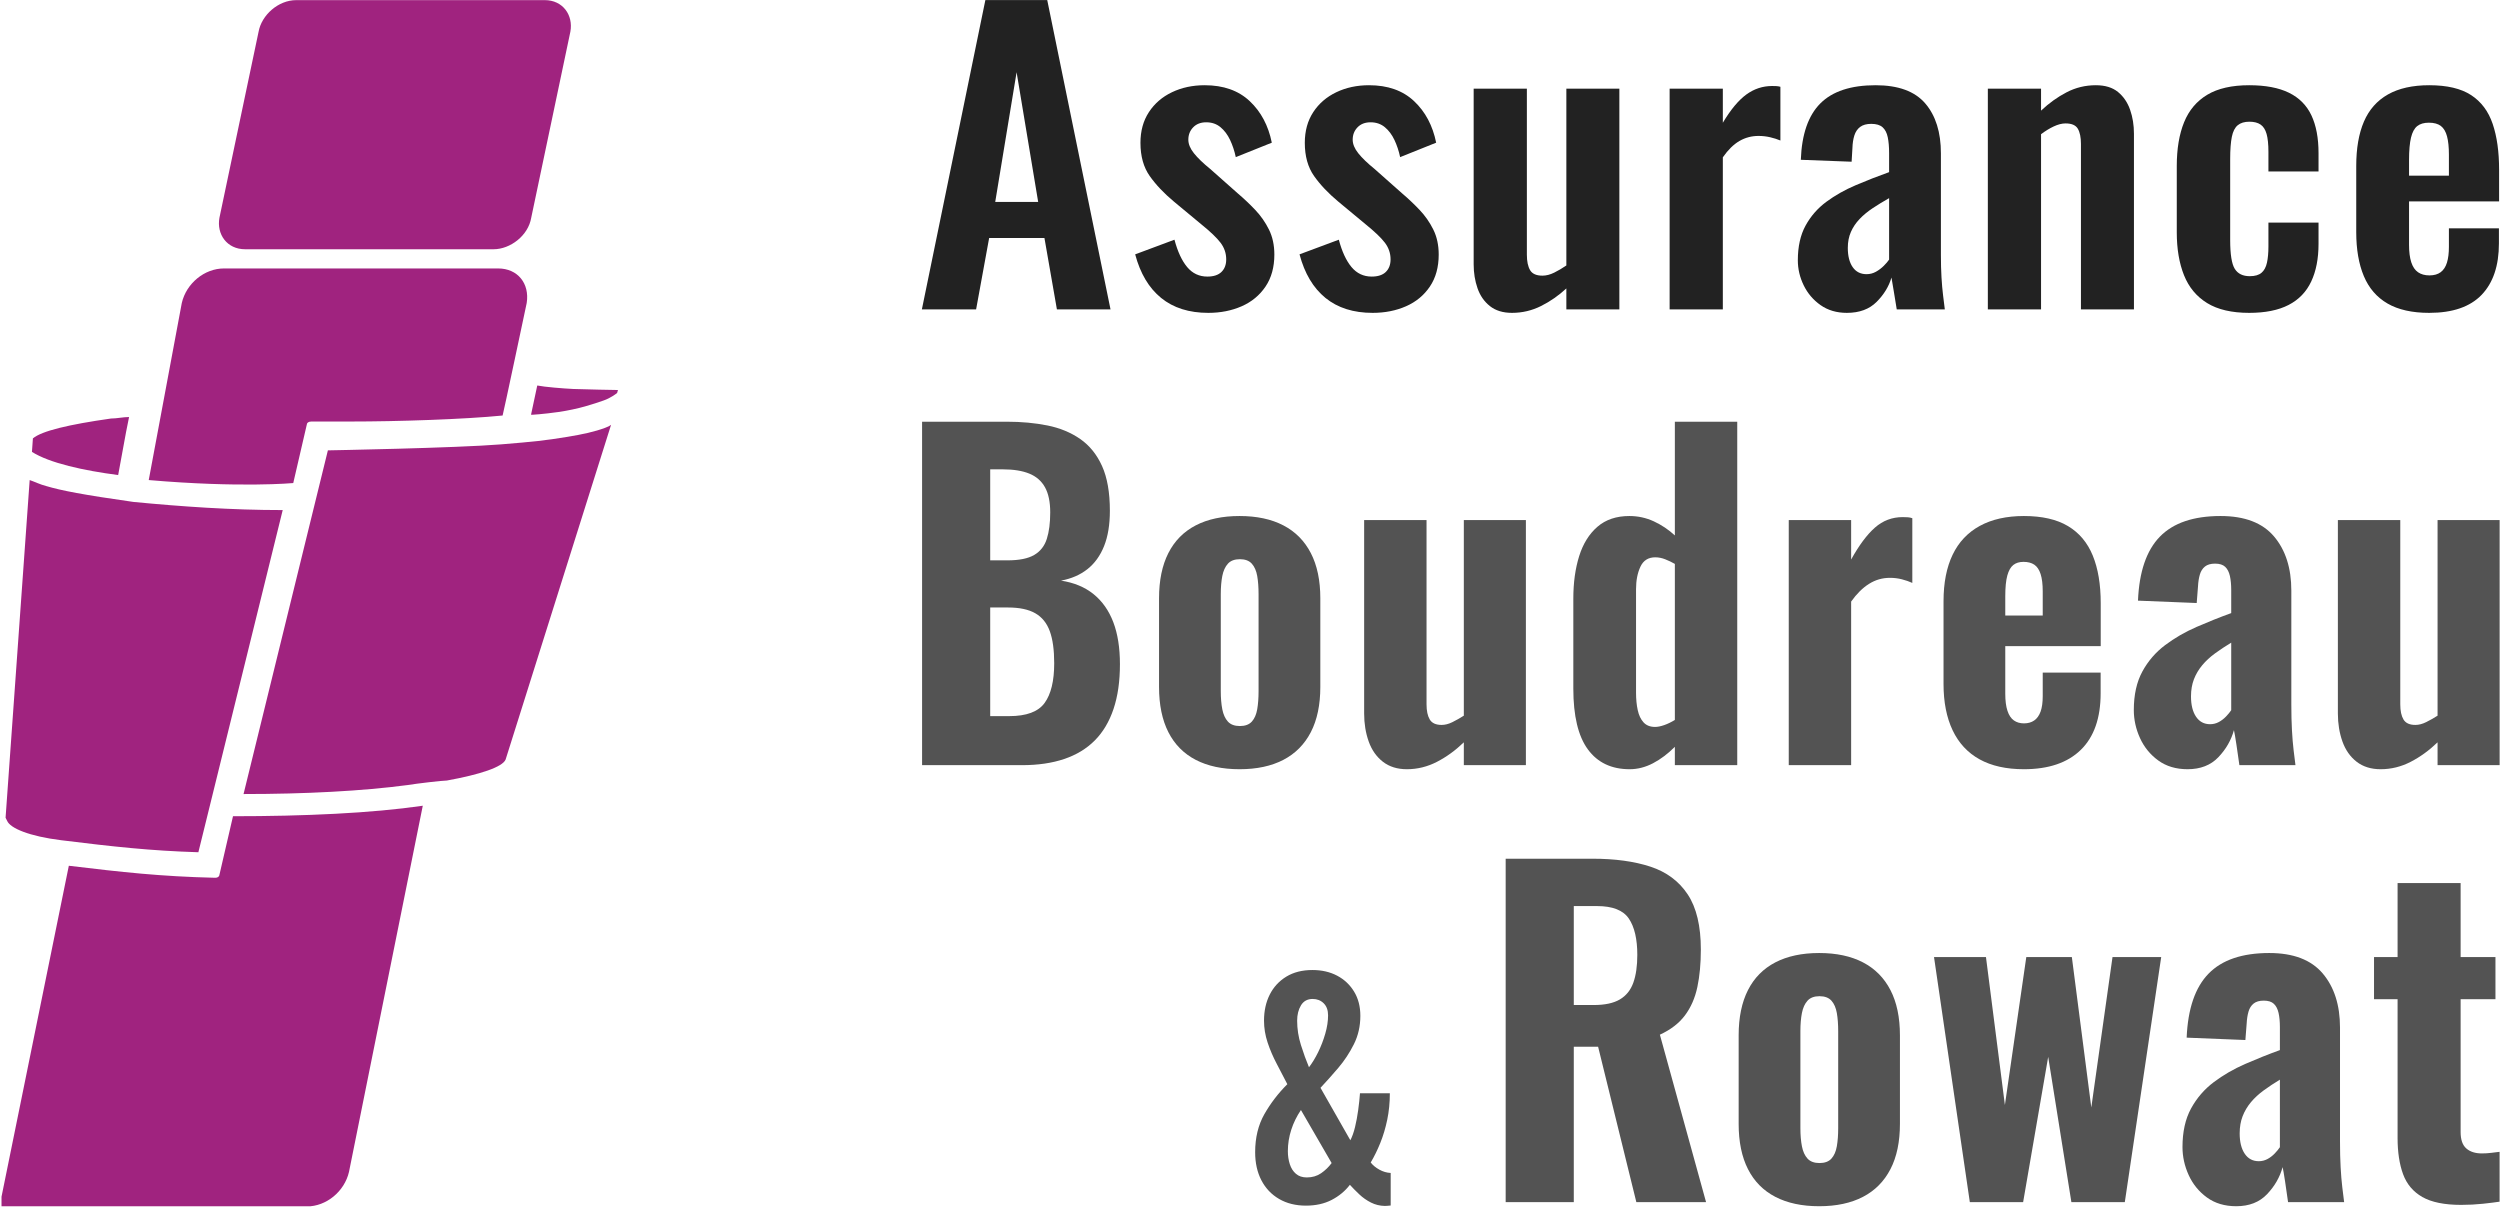 <?xml version="1.0" encoding="UTF-8" standalone="no"?>
<!DOCTYPE svg PUBLIC "-//W3C//DTD SVG 1.1//EN" "http://www.w3.org/Graphics/SVG/1.1/DTD/svg11.dtd">
<svg width="100%" height="100%" viewBox="0 0 964 466" version="1.1" xmlns="http://www.w3.org/2000/svg" xmlns:xlink="http://www.w3.org/1999/xlink" xml:space="preserve" xmlns:serif="http://www.serif.com/" style="fill-rule:evenodd;clip-rule:evenodd;stroke-linejoin:round;stroke-miterlimit:2;">
    <g transform="matrix(1,0,0,1,-2349.93,-70.94)">
        <g id="web-large" transform="matrix(0.8,0,0,0.808,382.82,-637.962)">
            <rect x="2459.62" y="877.357" width="1204.62" height="575.668" style="fill:none;"/>
            <clipPath id="_clip1">
                <rect x="2459.62" y="877.357" width="1204.62" height="575.668"/>
            </clipPath>
            <g clip-path="url(#_clip1)">
                <g transform="matrix(1.208,0,0,1,-513.836,0.056)">
                    <g transform="matrix(6.018,0,0,7.198,2462.48,877.357)">
                        <path d="M32.456,16.517L15.979,16.517C14.78,16.517 14.081,15.522 14.281,14.428L16.877,2.09C17.077,0.995 18.176,0 19.374,0L35.852,0C37.05,0 37.749,0.995 37.549,2.09L34.953,14.428C34.753,15.622 33.555,16.517 32.456,16.517ZM40.246,28.159C40.119,28.246 40.078,28.272 39.847,28.358C39.151,28.618 38.355,28.791 37.35,28.955C35.839,29.202 35.144,29.274 32.956,29.453C29.955,29.698 21.471,29.851 21.471,29.851L15.879,52.637C19.973,52.637 23.768,52.438 26.764,52.04C27.363,51.94 29.061,51.741 29.361,51.741C31.558,51.343 33.056,50.846 33.255,50.348L40.246,28.159Z" style="fill:rgb(160,35,127);fill-rule:nonzero;"/>
                    </g>
                    <g transform="matrix(6.018,0,0,7.198,2460.68,877.204)">
                        <path d="M12.084,20.1L9.892,31.841C15.973,32.366 19.474,32.04 19.474,32.04L20.373,28.159C20.373,28.06 20.473,27.96 20.672,27.96L23.269,27.96C26.365,27.96 30.822,27.815 33.355,27.562C33.375,27.56 34.953,20.1 34.953,20.1C35.153,18.806 34.354,17.811 33.056,17.811L14.88,17.811C13.582,17.811 12.383,18.806 12.084,20.1ZM40.046,26.567C40.555,26.391 40.945,26.07 40.945,26.07L41.003,25.871C41.003,25.871 38.67,25.832 38.036,25.802C37.386,25.771 36.152,25.672 35.652,25.572L35.238,27.512C35.234,27.524 36.074,27.469 37.039,27.331C38.408,27.135 39.4,26.791 40.046,26.567ZM2.212,29.077C2.212,29.077 2.143,29.969 2.149,29.973C3.315,30.715 5.568,31.21 7.865,31.509L8.389,28.657L8.588,27.662C8.189,27.662 7.79,27.761 7.39,27.761C4.594,28.159 2.811,28.58 2.212,29.077ZM28.062,53.433C24.667,53.93 20.173,54.129 15.479,54.129L14.58,58.01C14.58,58.109 14.48,58.214 14.281,58.209C10.695,58.125 8.085,57.833 4.594,57.413L0,80L20.373,80C21.671,80 22.869,79.005 23.169,77.712L28.062,53.433Z" style="fill:rgb(160,35,127);fill-rule:nonzero;"/>
                    </g>
                    <g transform="matrix(6.018,0,0,7.198,2460.68,877.204)">
                        <path d="M4.095,55.721C7.536,56.146 9.987,56.418 13.183,56.517L18.775,33.831C15.38,33.831 12.073,33.599 8.875,33.291C5.526,32.815 4.095,32.537 3.096,32.239C2.697,32.139 2.297,31.94 1.998,31.841L0.4,54.229L0.5,54.428C0.7,54.925 1.977,55.46 4.095,55.721Z" style="fill:rgb(160,35,127);fill-rule:nonzero;"/>
                    </g>
                </g>
                <g transform="matrix(1.258,0,0,1.215,2380.91,769.938)">
                    <path d="M415.198,209.939L439.526,88.439L463.231,88.439L487.479,209.939L466.939,209.939L462.162,181.894L440.975,181.894L435.976,209.939L415.198,209.939ZM443.302,167.73L459.758,167.73L451.494,116.775L443.302,167.73Z" style="fill:rgb(34,34,34);fill-rule:nonzero;"/>
                    <path d="M524.935,211.294C517.577,211.294 511.554,209.34 506.868,205.432C502.181,201.524 498.867,195.817 496.924,188.311L511.978,182.557C513.191,187.23 514.812,190.813 516.84,193.305C518.869,195.797 521.45,197.044 524.583,197.044C526.966,197.044 528.765,196.438 529.982,195.227C531.198,194.016 531.806,192.372 531.806,190.294C531.806,187.897 531.089,185.724 529.654,183.776C528.219,181.827 525.735,179.39 522.202,176.465L511.765,167.585C507.938,164.315 504.845,160.964 502.486,157.531C500.127,154.099 498.947,149.755 498.947,144.499C498.947,139.847 500.027,135.831 502.186,132.449C504.345,129.067 507.294,126.46 511.031,124.63C514.769,122.799 518.939,121.884 523.542,121.884C530.742,121.884 536.5,123.967 540.816,128.134C545.131,132.3 547.951,137.74 549.274,144.452L535.474,150.126C534.971,147.695 534.242,145.445 533.288,143.375C532.333,141.306 531.106,139.633 529.606,138.357C528.106,137.081 526.285,136.444 524.142,136.444C522.058,136.444 520.395,137.099 519.155,138.41C517.914,139.721 517.294,141.344 517.294,143.28C517.294,144.987 518.006,146.758 519.43,148.596C520.854,150.433 522.935,152.49 525.67,154.767L536.248,164.379C538.554,166.382 540.774,168.535 542.909,170.838C545.043,173.141 546.801,175.719 548.181,178.57C549.562,181.422 550.252,184.697 550.252,188.397C550.252,193.349 549.123,197.539 546.865,200.968C544.607,204.397 541.562,206.975 537.729,208.703C533.896,210.43 529.631,211.294 524.935,211.294Z" style="fill:rgb(34,34,34);fill-rule:nonzero;"/>
                    <path d="M587.905,211.294C580.548,211.294 574.525,209.34 569.839,205.432C565.152,201.524 561.837,195.817 559.895,188.311L574.949,182.557C576.162,187.23 577.782,190.813 579.811,193.305C581.84,195.797 584.421,197.044 587.554,197.044C589.937,197.044 591.736,196.438 592.953,195.227C594.169,194.016 594.777,192.372 594.777,190.294C594.777,187.897 594.06,185.724 592.625,183.776C591.189,181.827 588.705,179.39 585.173,176.465L574.736,167.585C570.909,164.315 567.816,160.964 565.457,157.531C563.098,154.099 561.918,149.755 561.918,144.499C561.918,139.847 562.998,135.831 565.157,132.449C567.316,129.067 570.265,126.46 574.002,124.63C577.74,122.799 581.91,121.884 586.513,121.884C593.713,121.884 599.471,123.967 603.787,128.134C608.102,132.3 610.922,137.74 612.245,144.452L598.445,150.126C597.942,147.695 597.213,145.445 596.259,143.375C595.304,141.306 594.077,139.633 592.577,138.357C591.077,137.081 589.255,136.444 587.113,136.444C585.029,136.444 583.366,137.099 582.126,138.41C580.885,139.721 580.265,141.344 580.265,143.28C580.265,144.987 580.977,146.758 582.401,148.596C583.825,150.433 585.905,152.49 588.641,154.767L599.219,164.379C601.525,166.382 603.745,168.535 605.88,170.838C608.014,173.141 609.771,175.719 611.152,178.57C612.532,181.422 613.223,184.697 613.223,188.397C613.223,193.349 612.094,197.539 609.836,200.968C607.578,204.397 604.533,206.975 600.7,208.703C596.867,210.43 592.602,211.294 587.905,211.294Z" style="fill:rgb(34,34,34);fill-rule:nonzero;"/>
                    <path d="M641.293,211.294C637.84,211.294 635.021,210.406 632.838,208.632C630.654,206.858 629.071,204.518 628.089,201.612C627.107,198.705 626.616,195.594 626.616,192.279L626.616,123.239L647.002,123.239L647.002,188.484C647.002,191.069 647.413,193.081 648.236,194.521C649.059,195.96 650.637,196.68 652.972,196.68C654.411,196.68 655.912,196.285 657.475,195.493C659.038,194.702 660.59,193.762 662.131,192.675L662.131,123.239L682.44,123.239L682.44,209.939L662.131,209.939L662.131,201.698C659.176,204.501 655.95,206.801 652.451,208.598C648.953,210.395 645.233,211.294 641.293,211.294Z" style="fill:rgb(34,34,34);fill-rule:nonzero;"/>
                    <path d="M701.698,209.939L701.698,123.239L722.084,123.239L722.084,136.622C725.078,131.478 728.071,127.787 731.064,125.547C734.057,123.308 737.361,122.189 740.975,122.189C741.581,122.189 742.124,122.202 742.602,122.228C743.081,122.253 743.595,122.342 744.143,122.494L744.143,143.599C742.995,143.099 741.697,142.674 740.25,142.324C738.804,141.974 737.306,141.799 735.758,141.799C733.103,141.799 730.66,142.465 728.43,143.796C726.199,145.127 724.084,147.262 722.084,150.199L722.084,209.939L701.698,209.939Z" style="fill:rgb(34,34,34);fill-rule:nonzero;"/>
                    <path d="M769.613,211.294C765.697,211.294 762.336,210.28 759.53,208.253C756.724,206.225 754.571,203.635 753.071,200.482C751.571,197.329 750.821,194.052 750.821,190.652C750.821,185.252 751.811,180.702 753.791,177.002C755.772,173.302 758.427,170.19 761.758,167.666C765.088,165.142 768.841,162.968 773.017,161.146C777.193,159.323 781.452,157.615 785.794,156.021L785.794,148.556C785.794,146.087 785.62,144 785.271,142.294C784.923,140.587 784.266,139.288 783.3,138.396C782.335,137.504 780.885,137.058 778.953,137.058C777.165,137.058 775.752,137.455 774.712,138.248C773.672,139.042 772.929,140.157 772.484,141.594C772.039,143.031 771.79,144.69 771.739,146.571L771.429,151.926L751.967,151.172C752.321,141.159 754.818,133.775 759.457,129.019C764.096,124.262 771.151,121.884 780.621,121.884C789.325,121.884 795.67,124.273 799.657,129.05C803.645,133.828 805.639,140.357 805.639,148.638L805.639,188.702C805.639,191.866 805.714,194.75 805.864,197.353C806.014,199.956 806.214,202.294 806.464,204.367C806.714,206.439 806.939,208.297 807.139,209.939L788.721,209.939C788.421,207.978 788.059,205.708 787.635,203.129C787.211,200.55 786.899,198.647 786.699,197.421C785.699,200.924 783.8,204.112 781.001,206.985C778.203,209.857 774.407,211.294 769.613,211.294ZM777.153,196.099C778.443,196.099 779.646,195.778 780.762,195.137C781.878,194.496 782.882,193.716 783.776,192.798C784.67,191.88 785.343,191.071 785.794,190.371L785.794,166.235C783.552,167.532 781.46,168.842 779.519,170.164C777.577,171.487 775.898,172.91 774.48,174.435C773.062,175.959 771.955,177.644 771.16,179.491C770.364,181.338 769.967,183.434 769.967,185.78C769.967,188.97 770.591,191.488 771.839,193.332C773.088,195.177 774.859,196.099 777.153,196.099Z" style="fill:rgb(34,34,34);fill-rule:nonzero;"/>
                    <path d="M823.624,209.939L823.624,123.239L844.01,123.239L844.01,131.866C847.064,128.908 850.329,126.505 853.803,124.657C857.277,122.808 861.011,121.884 865.005,121.884C868.556,121.884 871.386,122.771 873.494,124.546C875.602,126.32 877.147,128.647 878.129,131.528C879.111,134.408 879.602,137.532 879.602,140.899L879.602,209.939L859.295,209.939L859.295,144.93C859.295,142.347 858.897,140.361 858.1,138.97C857.303,137.58 855.737,136.884 853.401,136.884C852.013,136.884 850.5,137.28 848.86,138.072C847.22,138.865 845.603,139.881 844.01,141.122L844.01,209.939L823.624,209.939Z" style="fill:rgb(34,34,34);fill-rule:nonzero;"/>
                    <path d="M923.761,211.294C917.073,211.294 911.698,210.01 907.636,207.444C903.573,204.878 900.62,201.227 898.776,196.492C896.932,191.756 896.011,186.145 896.011,179.658L896.011,153.593C896.011,146.86 896.945,141.138 898.813,136.427C900.681,131.716 903.646,128.115 907.708,125.622C911.771,123.13 917.122,121.884 923.761,121.884C930.009,121.884 935.09,122.871 939.004,124.843C942.918,126.816 945.784,129.776 947.6,133.722C949.416,137.669 950.325,142.617 950.325,148.565L950.325,155.756L931.129,155.756L931.129,148.106C931.129,145.08 930.892,142.712 930.418,141.002C929.944,139.293 929.173,138.067 928.105,137.325C927.037,136.583 925.613,136.212 923.833,136.212C921.955,136.212 920.471,136.67 919.381,137.586C918.291,138.503 917.534,140.024 917.11,142.152C916.686,144.279 916.474,147.199 916.474,150.912L916.474,182.702C916.474,188.296 917.057,192.059 918.225,193.991C919.392,195.923 921.311,196.889 923.983,196.889C925.96,196.889 927.457,196.444 928.475,195.555C929.493,194.666 930.19,193.343 930.566,191.585C930.941,189.827 931.129,187.705 931.129,185.217L931.129,175.844L950.325,175.844L950.325,184.167C950.325,189.967 949.391,194.903 947.525,198.974C945.659,203.045 942.768,206.116 938.854,208.187C934.94,210.258 929.909,211.294 923.761,211.294Z" style="fill:rgb(34,34,34);fill-rule:nonzero;"/>
                    <path d="M992.746,211.294C986.204,211.294 980.876,210.072 976.763,207.628C972.65,205.184 969.623,201.594 967.683,196.857C965.743,192.121 964.773,186.363 964.773,179.585L964.773,153.593C964.773,146.666 965.755,140.86 967.719,136.173C969.684,131.486 972.747,127.933 976.91,125.514C981.074,123.094 986.352,121.884 992.746,121.884C999.582,121.884 1004.93,123.178 1008.79,125.764C1012.66,128.351 1015.41,132.121 1017.05,137.075C1018.69,142.029 1019.51,148.043 1019.51,155.116L1019.51,167.508L985.005,167.508L985.005,184.521C985.005,187.351 985.291,189.659 985.862,191.446C986.434,193.232 987.303,194.535 988.47,195.353C989.636,196.171 991.086,196.58 992.819,196.58C994.598,196.58 996.036,196.159 997.131,195.319C998.227,194.478 999.025,193.228 999.527,191.569C1000.03,189.909 1000.28,187.836 1000.28,185.348L1000.28,178.085L1019.44,178.085L1019.44,184.017C1019.44,192.769 1017.23,199.503 1012.81,204.219C1008.38,208.935 1001.7,211.294 992.746,211.294ZM985.005,157.415L1000.28,157.415L1000.28,149.149C1000.28,146.221 1000.04,143.829 999.563,141.972C999.085,140.116 998.299,138.756 997.204,137.893C996.109,137.03 994.573,136.598 992.596,136.598C990.718,136.598 989.233,137.044 988.142,137.934C987.05,138.825 986.255,140.334 985.755,142.461C985.255,144.589 985.005,147.558 985.005,151.371L985.005,157.415Z" style="fill:rgb(34,34,34);fill-rule:nonzero;"/>
                </g>
                <g transform="matrix(1.327,0,0,1.349,2344.28,710.666)">
                    <path d="M421.29,394.25L421.29,272.75L452.14,272.75C457.404,272.75 462.298,273.192 466.82,274.077C471.343,274.963 475.308,276.557 478.716,278.86C482.124,281.163 484.773,284.357 486.664,288.443C488.554,292.529 489.5,297.802 489.5,304.261C489.5,309.183 488.796,313.351 487.389,316.765C485.982,320.179 483.964,322.897 481.335,324.918C478.706,326.939 475.51,328.289 471.746,328.967C476.488,329.673 480.438,331.273 483.596,333.766C486.754,336.259 489.136,339.561 490.743,343.672C492.35,347.782 493.154,352.738 493.154,358.538C493.154,364.604 492.377,369.885 490.823,374.382C489.269,378.879 487.001,382.588 484.018,385.509C481.035,388.43 477.332,390.617 472.91,392.07C468.487,393.523 463.379,394.25 457.585,394.25L421.29,394.25ZM446.033,376.904L452.944,376.904C459.207,376.904 463.495,375.345 465.809,372.229C468.123,369.113 469.28,364.43 469.28,358.182C469.28,353.475 468.743,349.693 467.668,346.833C466.593,343.974 464.836,341.866 462.398,340.51C459.96,339.154 456.673,338.475 452.539,338.475L446.033,338.475L446.033,376.904ZM446.033,321.797L452.304,321.797C456.553,321.797 459.791,321.161 462.019,319.89C464.247,318.618 465.774,316.718 466.598,314.191C467.422,311.663 467.834,308.55 467.834,304.852C467.834,301.141 467.201,298.174 465.933,295.949C464.666,293.725 462.764,292.111 460.226,291.106C457.689,290.101 454.465,289.599 450.554,289.599L446.033,289.599L446.033,321.797Z" style="fill:rgb(83,83,83);fill-rule:nonzero;"/>
                    <path d="M536.607,395.686C530.363,395.686 525.057,394.583 520.688,392.376C516.319,390.169 513.006,386.902 510.747,382.574C508.488,378.247 507.359,372.912 507.359,366.57L507.359,335.229C507.359,328.887 508.488,323.552 510.747,319.224C513.006,314.896 516.319,311.629 520.688,309.422C525.057,307.216 530.363,306.113 536.607,306.113C542.849,306.113 548.149,307.216 552.508,309.422C556.867,311.629 560.195,314.896 562.492,319.224C564.79,323.552 565.939,328.887 565.939,335.229L565.939,366.57C565.939,372.912 564.79,378.247 562.492,382.574C560.195,386.902 556.867,390.169 552.508,392.376C548.149,394.583 542.849,395.686 536.607,395.686ZM536.724,380.412C538.643,380.412 540.09,379.886 541.065,378.834C542.04,377.781 542.691,376.331 543.019,374.482C543.347,372.634 543.511,370.504 543.511,368.091L543.511,333.739C543.511,331.304 543.347,329.169 543.019,327.332C542.691,325.495 542.04,324.045 541.065,322.982C540.09,321.919 538.643,321.387 536.724,321.387C534.805,321.387 533.353,321.919 532.368,322.982C531.383,324.045 530.706,325.495 530.337,327.332C529.969,329.169 529.784,331.304 529.784,333.739L529.784,368.091C529.784,370.504 529.969,372.634 530.337,374.482C530.706,376.331 531.383,377.781 532.368,378.834C533.353,379.886 534.805,380.412 536.724,380.412Z" style="fill:rgb(83,83,83);fill-rule:nonzero;"/>
                    <path d="M597.387,395.686C593.909,395.686 591.003,394.806 588.67,393.045C586.337,391.284 584.619,388.896 583.514,385.881C582.409,382.866 581.857,379.565 581.857,375.978L581.857,307.55L604.519,307.55L604.519,372.713C604.519,375.025 604.91,376.821 605.692,378.099C606.474,379.377 607.911,380.016 610.003,380.016C611.252,380.016 612.555,379.688 613.915,379.032C615.274,378.375 616.658,377.612 618.066,376.742L618.066,307.55L640.608,307.55L640.608,394.25L618.066,394.25L618.066,386.171C615.028,389.029 611.774,391.329 608.303,393.072C604.832,394.815 601.193,395.686 597.387,395.686Z" style="fill:rgb(83,83,83);fill-rule:nonzero;"/>
                    <path d="M678.288,395.686C671.696,395.686 666.639,393.346 663.118,388.665C659.597,383.983 657.837,376.817 657.837,367.165L657.837,335.37C657.837,329.715 658.544,324.693 659.959,320.302C661.374,315.911 663.586,312.449 666.596,309.915C669.607,307.38 673.472,306.113 678.192,306.113C681.328,306.113 684.293,306.743 687.087,308.004C689.88,309.265 692.423,310.925 694.716,312.982L694.716,272.75L717.377,272.75L717.377,394.25L694.716,394.25L694.716,387.755C692.186,390.227 689.541,392.167 686.78,393.575C684.019,394.982 681.188,395.686 678.288,395.686ZM687.532,380.724C688.48,380.724 689.588,380.508 690.855,380.076C692.123,379.644 693.409,379.036 694.716,378.251L694.716,323.054C693.631,322.447 692.475,321.907 691.247,321.433C690.019,320.959 688.798,320.722 687.586,320.722C685.067,320.722 683.276,321.827 682.212,324.039C681.148,326.251 680.616,328.912 680.616,332.023L680.616,368.632C680.616,370.901 680.821,372.952 681.232,374.786C681.643,376.62 682.352,378.068 683.358,379.13C684.364,380.193 685.755,380.724 687.532,380.724Z" style="fill:rgb(83,83,83);fill-rule:nonzero;"/>
                    <path d="M736.085,394.25L736.085,307.55L758.747,307.55L758.747,321.502C761.631,316.438 764.516,312.672 767.401,310.203C770.286,307.734 773.643,306.5 777.473,306.5C778.189,306.5 778.82,306.519 779.366,306.558C779.912,306.597 780.446,306.707 780.968,306.886L780.968,329.78C779.846,329.28 778.589,328.855 777.197,328.505C775.804,328.155 774.347,327.98 772.825,327.98C770.09,327.98 767.559,328.693 765.234,330.119C762.909,331.545 760.747,333.632 758.747,336.38L758.747,394.25L736.085,394.25Z" style="fill:rgb(83,83,83);fill-rule:nonzero;"/>
                    <path d="M821.496,395.686C815.09,395.686 809.722,394.519 805.392,392.184C801.063,389.849 797.799,386.421 795.601,381.9C793.404,377.38 792.305,371.921 792.305,365.522L792.305,336.277C792.305,329.758 793.409,324.264 795.617,319.793C797.824,315.323 801.118,311.925 805.498,309.6C809.878,307.275 815.21,306.113 821.496,306.113C828.087,306.113 833.422,307.298 837.502,309.668C841.582,312.039 844.585,315.518 846.511,320.105C848.438,324.693 849.401,330.307 849.401,336.947L849.401,352.144L814.73,352.144L814.73,368.954C814.73,371.43 814.996,373.454 815.528,375.024C816.06,376.594 816.835,377.727 817.852,378.424C818.869,379.12 820.094,379.468 821.527,379.468C822.983,379.468 824.218,379.129 825.232,378.45C826.246,377.772 827.017,376.732 827.546,375.33C828.074,373.927 828.338,372.091 828.338,369.821L828.338,361.503L849.371,361.503L849.371,368.815C849.371,377.595 846.969,384.268 842.167,388.836C837.365,393.403 830.474,395.686 821.496,395.686ZM814.73,341.318L828.338,341.318L828.338,332.811C828.338,330.234 828.079,328.173 827.561,326.628C827.043,325.082 826.277,323.98 825.264,323.321C824.251,322.661 822.945,322.332 821.346,322.332C819.848,322.332 818.621,322.696 817.664,323.424C816.708,324.152 815.98,325.39 815.48,327.138C814.98,328.885 814.73,331.354 814.73,334.543L814.73,341.318Z" style="fill:rgb(83,83,83);fill-rule:nonzero;"/>
                    <path d="M880.946,395.686C876.759,395.686 873.208,394.652 870.293,392.584C867.378,390.516 865.171,387.879 863.671,384.671C862.171,381.463 861.421,378.159 861.421,374.759C861.421,369.359 862.459,364.809 864.534,361.109C866.61,357.409 869.361,354.304 872.786,351.793C876.211,349.282 880.018,347.136 884.208,345.354C888.398,343.573 892.596,341.94 896.802,340.454L896.802,332.297C896.802,330.371 896.641,328.71 896.32,327.316C895.999,325.921 895.43,324.846 894.613,324.09C893.796,323.333 892.57,322.955 890.936,322.955C889.365,322.955 888.141,323.298 887.263,323.983C886.385,324.668 885.764,325.621 885.401,326.841C885.037,328.061 884.816,329.449 884.736,331.004L884.265,336.889L862.935,336.052C863.371,325.822 866.023,318.275 870.892,313.41C875.761,308.545 883.107,306.113 892.93,306.113C901.688,306.113 908.162,308.522 912.352,313.34C916.541,318.158 918.636,324.545 918.636,332.501L918.636,372.809C918.636,376.217 918.711,379.25 918.861,381.907C919.011,384.565 919.211,386.91 919.461,388.942C919.711,390.974 919.936,392.743 920.136,394.25L899.769,394.25C899.469,392.098 899.114,389.699 898.704,387.052C898.294,384.405 897.989,382.672 897.789,381.854C896.789,385.411 894.903,388.606 892.131,391.438C889.359,394.27 885.631,395.686 880.946,395.686ZM889.136,379.761C890.264,379.761 891.311,379.507 892.278,379.001C893.246,378.495 894.122,377.844 894.907,377.048C895.692,376.252 896.324,375.504 896.802,374.804L896.802,350.911C894.696,352.155 892.739,353.418 890.933,354.699C889.127,355.98 887.576,357.376 886.28,358.887C884.984,360.398 883.978,362.05 883.264,363.843C882.55,365.636 882.193,367.664 882.193,369.926C882.193,372.954 882.804,375.35 884.025,377.115C885.246,378.879 886.95,379.761 889.136,379.761Z" style="fill:rgb(83,83,83);fill-rule:nonzero;"/>
                    <path d="M951.072,395.686C947.594,395.686 944.688,394.806 942.355,393.045C940.023,391.284 938.304,388.896 937.199,385.881C936.094,382.866 935.542,379.565 935.542,375.978L935.542,307.55L958.204,307.55L958.204,372.713C958.204,375.025 958.595,376.821 959.377,378.099C960.159,379.377 961.596,380.016 963.688,380.016C964.937,380.016 966.24,379.688 967.6,379.032C968.959,378.375 970.343,377.612 971.751,376.742L971.751,307.55L994.293,307.55L994.293,394.25L971.751,394.25L971.751,386.171C968.713,389.029 965.459,391.329 961.988,393.072C958.517,394.815 954.878,395.686 951.072,395.686Z" style="fill:rgb(83,83,83);fill-rule:nonzero;"/>
                </g>
                <g transform="matrix(1.327,0,0,1.349,2625.57,658.722)">
                    <path d="M421.29,587.351L421.29,465.851L452.822,465.851C461.002,465.851 468.017,466.788 473.868,468.662C479.719,470.536 484.234,473.809 487.414,478.481C490.594,483.153 492.183,489.654 492.183,497.984C492.183,502.92 491.762,507.332 490.92,511.221C490.078,515.11 488.576,518.459 486.415,521.266C484.254,524.074 481.216,526.353 477.301,528.103L494.079,587.351L468.755,587.351L454.864,532.357L446.033,532.357L446.033,587.351L421.29,587.351ZM446.033,517.61L453.308,517.61C457.322,517.61 460.474,516.951 462.766,515.633C465.057,514.315 466.686,512.344 467.654,509.72C468.621,507.096 469.104,503.813 469.104,499.873C469.104,494.268 468.08,489.989 466.031,487.036C463.981,484.083 460.13,482.606 454.477,482.606L446.033,482.606L446.033,517.61Z" style="fill:rgb(83,83,83);fill-rule:nonzero;"/>
                    <path d="M535.164,588.788C528.92,588.788 523.614,587.684 519.245,585.477C514.876,583.27 511.563,580.003 509.304,575.675C507.046,571.348 505.916,566.013 505.916,559.671L505.916,528.331C505.916,521.988 507.046,516.653 509.304,512.325C511.563,507.997 514.876,504.73 519.245,502.523C523.614,500.317 528.92,499.214 535.164,499.214C541.406,499.214 546.707,500.317 551.065,502.523C555.424,504.73 558.752,507.997 561.049,512.325C563.347,516.653 564.496,521.988 564.496,528.331L564.496,559.671C564.496,566.013 563.347,571.348 561.049,575.675C558.752,580.003 555.424,583.27 551.065,585.477C546.707,587.684 541.406,588.788 535.164,588.788ZM535.281,573.513C537.2,573.513 538.647,572.987 539.622,571.935C540.597,570.882 541.248,569.432 541.576,567.584C541.905,565.735 542.069,563.605 542.069,561.192L542.069,526.84C542.069,524.406 541.905,522.27 541.576,520.433C541.248,518.597 540.597,517.147 539.622,516.083C538.647,515.02 537.2,514.488 535.281,514.488C533.362,514.488 531.91,515.02 530.925,516.083C529.94,517.147 529.263,518.597 528.894,520.433C528.526,522.27 528.341,524.406 528.341,526.84L528.341,561.192C528.341,563.605 528.526,565.735 528.894,567.584C529.263,569.432 529.94,570.882 530.925,571.935C531.91,572.987 533.362,573.513 535.281,573.513Z" style="fill:rgb(83,83,83);fill-rule:nonzero;"/>
                    <path d="M589.883,587.351L576.877,500.651L595.745,500.651L602.621,552.98L610.393,500.651L626.942,500.651L634.006,553.861L641.708,500.651L659.394,500.651L646.175,587.351L626.771,587.351L618.345,535.95L609.242,587.351L589.883,587.351Z" style="fill:rgb(83,83,83);fill-rule:nonzero;"/>
                    <path d="M686.653,588.788C682.465,588.788 678.914,587.754 675.999,585.686C673.084,583.618 670.877,580.98 669.377,577.772C667.877,574.564 667.127,571.26 667.127,567.86C667.127,562.46 668.165,557.91 670.24,554.21C672.316,550.51 675.067,547.405 678.492,544.894C681.917,542.383 685.724,540.237 689.914,538.456C694.104,536.674 698.302,535.041 702.508,533.555L702.508,525.398C702.508,523.472 702.347,521.811 702.026,520.417C701.705,519.022 701.136,517.947 700.319,517.191C699.502,516.434 698.276,516.056 696.642,516.056C695.071,516.056 693.847,516.399 692.969,517.084C692.091,517.769 691.47,518.722 691.107,519.942C690.744,521.163 690.522,522.55 690.442,524.105L689.971,529.99L668.641,529.153C669.077,518.923 671.729,511.376 676.598,506.511C681.467,501.647 688.813,499.214 698.636,499.214C707.394,499.214 713.868,501.623 718.058,506.441C722.247,511.259 724.342,517.646 724.342,525.602L724.342,565.91C724.342,569.318 724.417,572.351 724.567,575.009C724.717,577.666 724.917,580.011 725.167,582.043C725.417,584.075 725.642,585.845 725.842,587.351L705.475,587.351C705.175,585.199 704.82,582.8 704.41,580.153C704,577.506 703.695,575.773 703.495,574.955C702.495,578.513 700.609,581.707 697.837,584.539C695.065,587.372 691.337,588.788 686.653,588.788ZM694.842,572.862C695.97,572.862 697.017,572.609 697.985,572.102C698.952,571.596 699.828,570.945 700.613,570.149C701.398,569.353 702.03,568.605 702.508,567.905L702.508,544.013C700.402,545.256 698.445,546.519 696.639,547.8C694.833,549.081 693.282,550.477 691.986,551.988C690.69,553.499 689.685,555.151 688.97,556.944C688.256,558.737 687.899,560.765 687.899,563.027C687.899,566.056 688.51,568.452 689.731,570.216C690.952,571.98 692.656,572.862 694.842,572.862Z" style="fill:rgb(83,83,83);fill-rule:nonzero;"/>
                    <path d="M768.372,588.314C762.299,588.314 757.592,587.386 754.251,585.529C750.911,583.672 748.576,580.977 747.247,577.444C745.918,573.911 745.254,569.651 745.254,564.663L745.254,515.55L736.694,515.55L736.694,500.651L745.254,500.651L745.254,474.473L768.152,474.473L768.152,500.651L780.804,500.651L780.804,515.55L768.152,515.55L768.152,562.549C768.152,565.241 768.84,567.175 770.216,568.349C771.591,569.523 773.475,570.11 775.865,570.11C777.059,570.11 778.2,570.041 779.29,569.902C780.379,569.763 781.384,569.643 782.306,569.543L782.306,587.177C780.857,587.399 778.85,587.644 776.284,587.912C773.717,588.18 771.08,588.314 768.372,588.314Z" style="fill:rgb(83,83,83);fill-rule:nonzero;"/>
                </g>
                <g transform="matrix(0.888,0,0,0.903,2793.64,936.669)">
                    <path d="M331.882,571.481C326.33,571.481 321.476,570.306 317.32,567.956C313.164,565.606 309.957,562.316 307.7,558.087C305.443,553.858 304.314,548.913 304.314,543.252C304.314,535.552 305.988,528.839 309.335,523.111C312.682,517.384 316.831,512.113 321.782,507.299C319.879,503.699 317.941,500.074 315.969,496.424C313.996,492.774 312.362,489.052 311.068,485.257C309.773,481.463 309.126,477.622 309.126,473.734C309.126,468.541 310.163,463.944 312.237,459.944C314.312,455.944 317.312,452.78 321.237,450.453C325.163,448.125 329.879,446.962 335.385,446.962C340.44,446.962 344.905,447.952 348.781,449.932C352.657,451.913 355.732,454.72 358.006,458.354C360.28,461.987 361.417,466.258 361.417,471.166C361.417,476.62 360.244,481.631 357.897,486.196C355.55,490.762 352.717,494.939 349.398,498.728C346.078,502.517 342.871,506.012 339.778,509.212L355.987,536.927C356.984,535.086 357.832,532.763 358.53,529.957C359.228,527.152 359.801,524.146 360.248,520.94C360.695,517.734 361.017,514.782 361.214,512.085L377.423,512.085C377.423,517.018 376.951,521.686 376.007,526.089C375.064,530.492 373.808,534.58 372.241,538.353C370.674,542.125 368.94,545.568 367.04,548.681C368.185,550.126 369.743,551.383 371.714,552.453C373.684,553.522 375.74,554.109 377.882,554.212L377.882,571.408C377.328,571.459 376.785,571.511 376.255,571.563C375.724,571.614 375.206,571.64 374.7,571.64C372.006,571.591 369.496,570.994 367.17,569.847C364.844,568.7 362.744,567.265 360.868,565.543C358.992,563.82 357.282,562.133 355.736,560.481C353.139,563.778 349.847,566.436 345.858,568.454C341.87,570.472 337.211,571.481 331.882,571.481ZM332.346,556.581C335.321,556.581 337.914,555.837 340.127,554.349C342.339,552.861 344.241,551.07 345.832,548.976L329.167,520.945C326.871,524.251 325.113,527.747 323.895,531.433C322.677,535.119 322.068,538.877 322.068,542.709C322.068,545.165 322.42,547.455 323.123,549.579C323.826,551.704 324.941,553.402 326.466,554.673C327.992,555.945 329.952,556.581 332.346,556.581ZM333.532,498.344C335.271,496.153 336.923,493.513 338.489,490.423C340.054,487.333 341.347,484.07 342.366,480.632C343.386,477.195 343.896,473.961 343.896,470.931C343.896,468.188 343.099,466.055 341.505,464.534C339.911,463.013 337.923,462.252 335.54,462.252C332.714,462.252 330.602,463.368 329.205,465.6C327.808,467.832 327.11,470.544 327.11,473.734C327.11,478.077 327.794,482.368 329.164,486.607C330.533,490.847 331.989,494.759 333.532,498.344Z" style="fill:rgb(83,83,83);fill-rule:nonzero;"/>
                </g>
            </g>
        </g>
    </g>
</svg>
